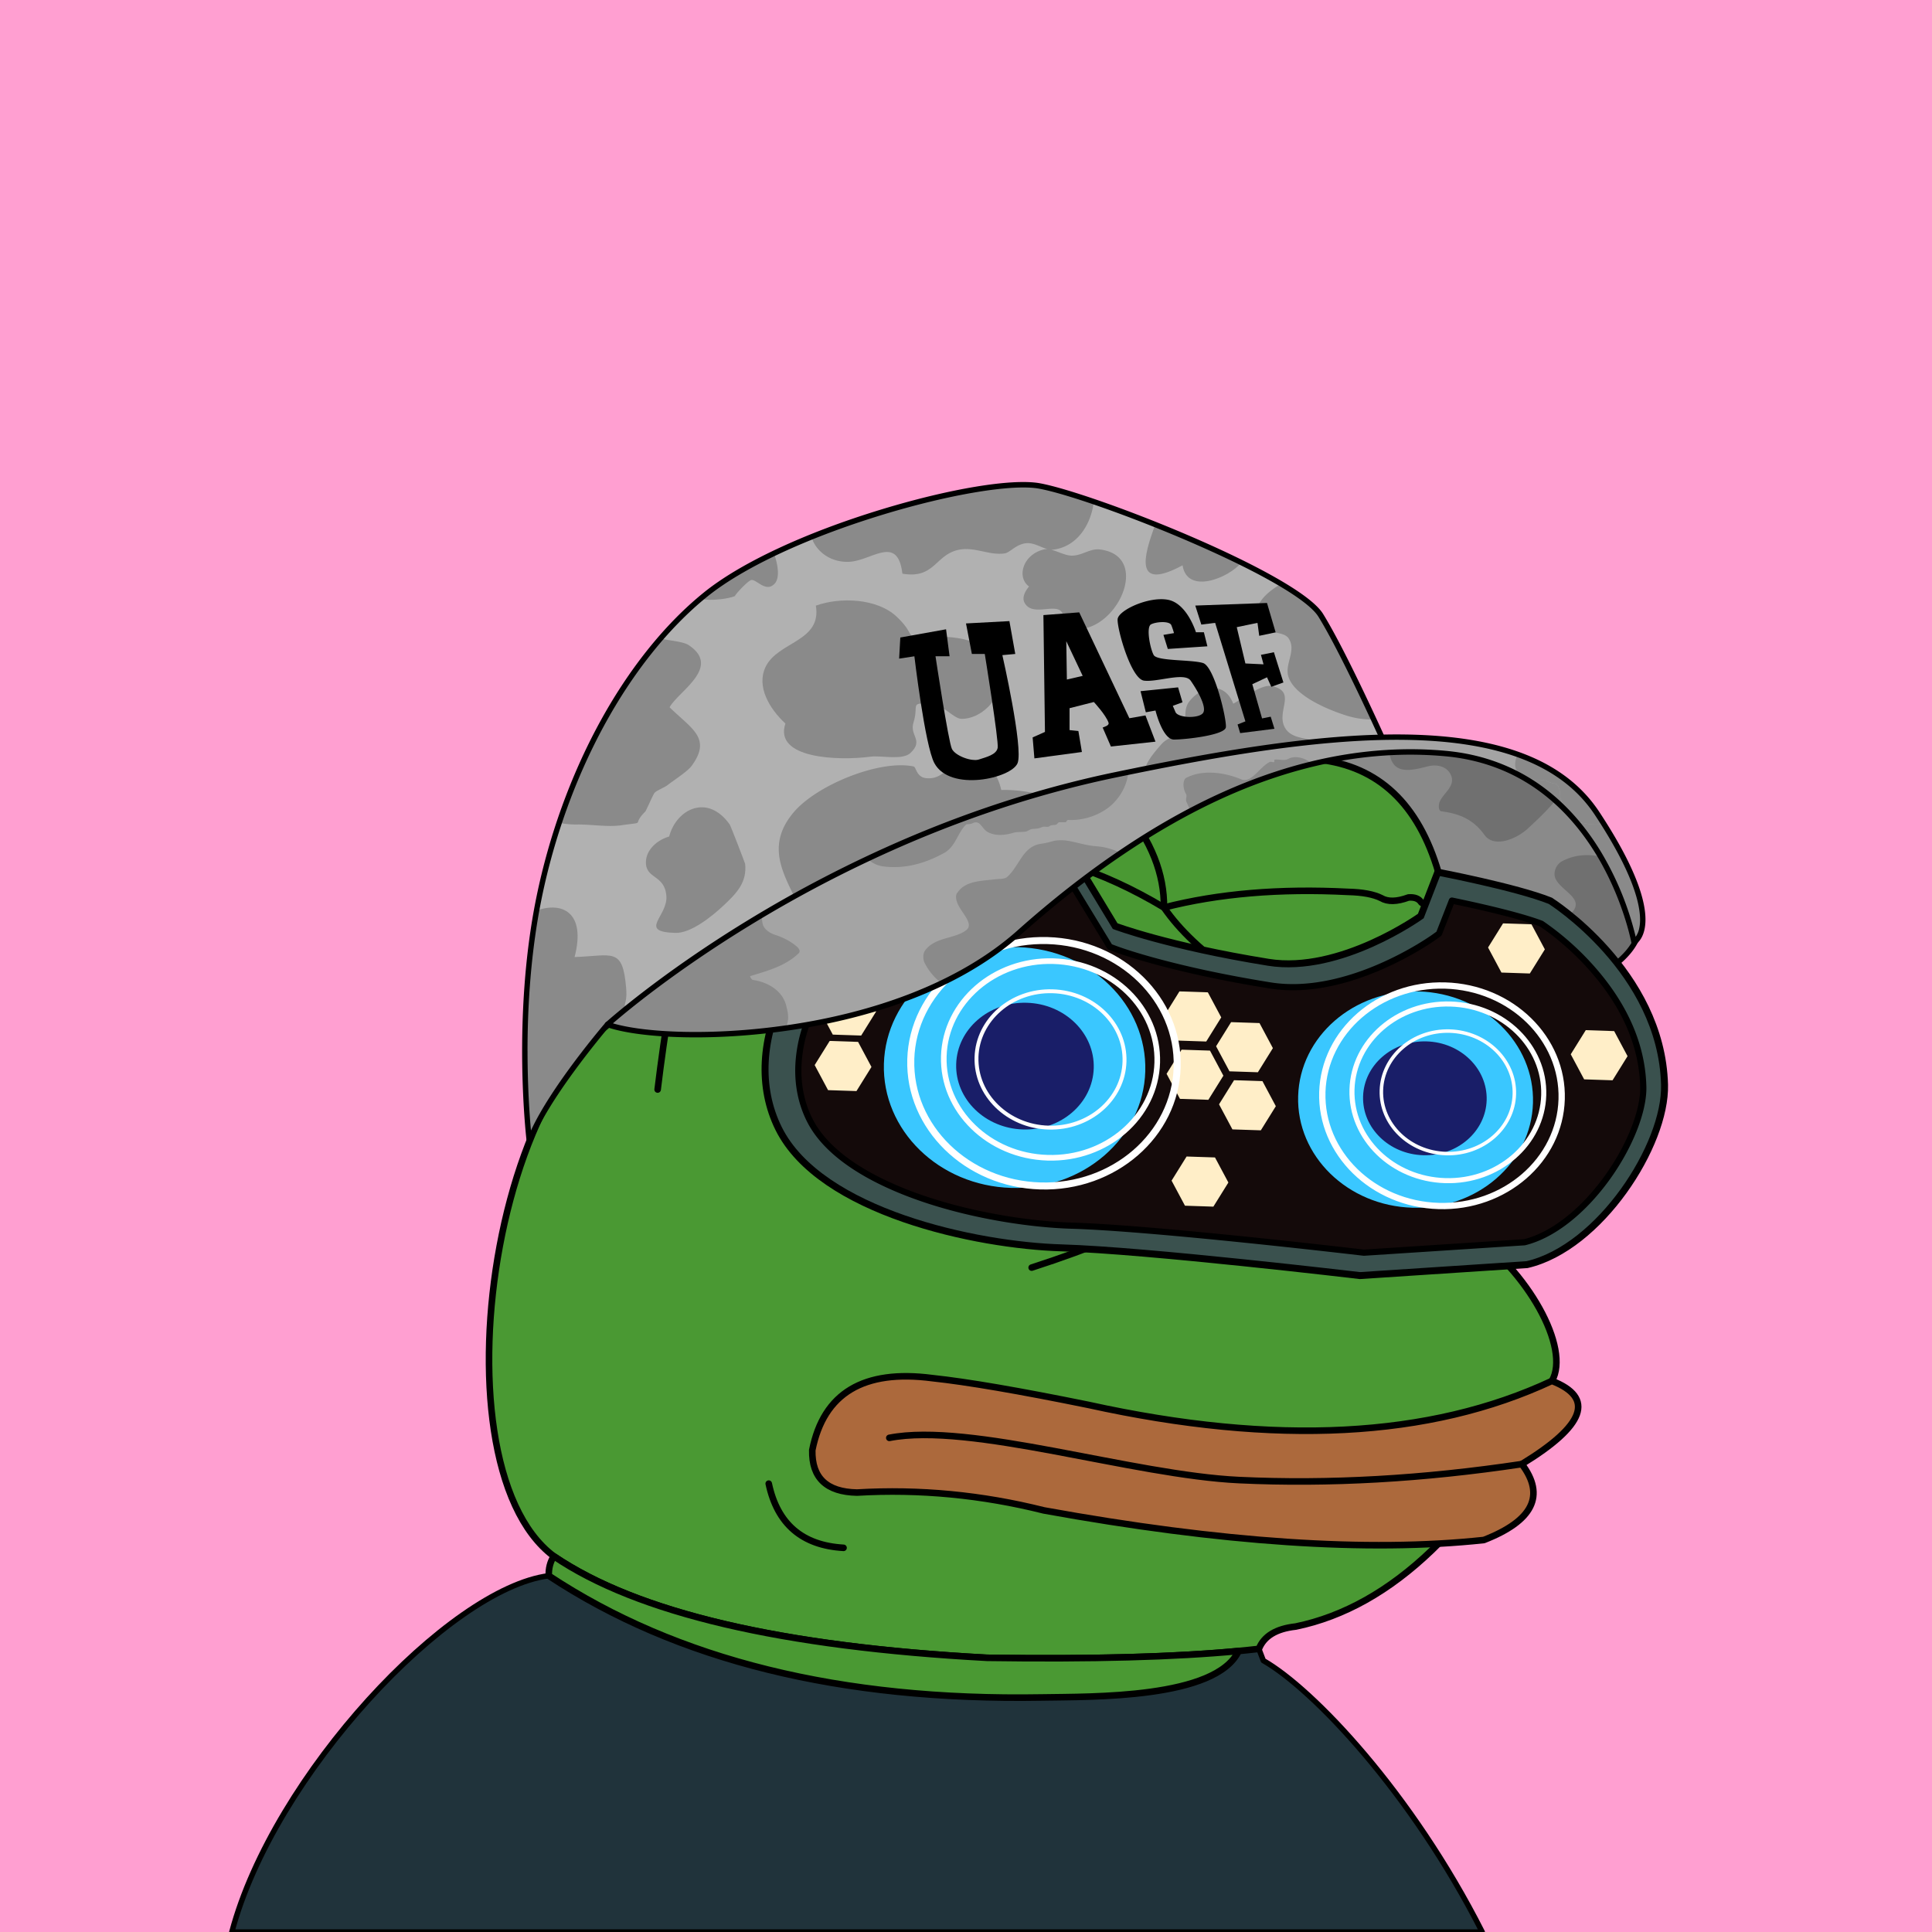 <svg xmlns="http://www.w3.org/2000/svg" xmlns:xlink="http://www.w3.org/1999/xlink" viewBox="0 0 2500 2500"><g><path style="fill-rule:evenodd;clip-rule:evenodd;fill:#ff9fd1;" d="M0 0h25e2v25e2H0z"/><path d="M1448.09 1056.79s138.22-47.74 287.42 20.38 163.8 240.26 163.8 240.26 178.77-28.47 216.44-98.34-91.53-266.44-289-260.82S1448.09 1056.79 1448.09 1056.79z" style="fill: #8a8a8a;isolation: isolate"/><path d="M2098.33 1118c-25-12-53-17-78-3-8 5-11 16-7 23 8 15 34 24 23 40-6 9-29 19-38 5-25 30-57 66-43 108a47 47 0 0 0 6.54 12.69c55.38-14.74 130.9-42 153.88-84.6 12.48-23.15 6.64-60.21-13.93-99.21Q2100.1 1118.89 2098.33 1118z" style="fill: #707070"/><path d="M1804.33 990c10 11 30 5 46 1 12-2 24 2 28 14 4 14-12 22-16 34-1 5-1 11 4 11 23 3 41 11 55 31 13 17 43 4 58-11 15.3-14 29.84-28.74 42.36-44.85-50.5-40.17-117.45-69.09-194.91-66.88q-13.39.38-26.66 1.28C1796.45 970 1796.85 980.86 1804.33 990z" style="fill: #707070"/><path d="M1826.67 954.77c-102.43 2.92-200.33 29.65-264.42 51.55-69.43 23.73-115.31 47.11-115.77 47.35a3.5 3.5.0 0 0 2.74 6.42c.34-.12 34.9-11.86 87.09-15.19 48.08-3.06 121.42.6 197.74 35.44a255.72 255.72.0 0 1 87.26 65.29c19.53 22.45 35.93 48.82 48.74 78.38 21.87 50.47 25.73 93.28 25.77 93.71a3.5 3.5.0 0 0 4 3.16 723.76 723.76.0 0 0 94.61-23.09c66.45-21.32 108.29-47.24 124.36-77 14.38-26.66 5.75-71.71-22.51-117.55C2052.69 1032.43 1955.9 951.09 1826.67 954.77zm-262 58.13c63.6-21.73 160.72-48.25 262.23-51.14 126.24-3.6 220.84 75.92 263.49 145.1 18.57 30.13 28.41 59.62 28.41 83 0 10.57-2 19.9-6.1 27.51-33.51 62.15-184.91 91.42-210.29 95.93-1.46-11.68-7.29-49.11-25.8-91.9-13.09-30.26-29.87-57.28-49.88-80.3A262.7 262.7.0 0 0 1737 1074c-77.74-35.49-152.4-39.19-201.34-36a430.38 430.38.0 0 0-52.83 6.64C1502.78 1035.88 1530.89 1024.44 1564.64 1012.91z"/><path style="fill-rule:evenodd;clip-rule:evenodd;fill:#20333b;stroke:#000;stroke-linecap:round;stroke-linejoin:round;stroke-width:7px" d="M1634.754 2148.807c1.927 5.057.0.0-5.78-15.17l-26.192 2.763.003.001c-29.47 61.966-189.929 58.995-254.948 60.108-259.599 4.447-472.17-48.054-637.709-157.502C580.824 2055.622 354.002 2296.891 3e2 25e2h1618C1826.858 2320.131 1699.317 2185.588 1634.754 2148.807z"/><path style="fill-rule:evenodd;clip-rule:evenodd;fill:#4a9933;stroke:#000000;stroke-width:8.504;stroke-linecap:round;stroke-linejoin:round;stroke-miterlimit:2.613;" d="M867.603 1293.527c135.408-338.495 331.41-420.844 588.004-247.048 241.577-117.709 380.271-75.33 416.082 127.137 85.736 16.593 133.412 45.005 143.028 85.238 38.849 13.16 55.222 33.628 49.121 61.401 34.595 16.186 41.096 32.078 19.504 47.676 27.655 37.786 20.431 64.754-21.671 80.905 15.662 25.919-1.675 43.978-52.01 54.177-17.8 44.837-54.641 74.213-110.522 88.128 78.07 53.384 133.361 153.359 109.076 195.761-96.726 186.205-207.247 292.151-331.565 317.84-25.241 2.762-41.134 12.394-47.676 28.895-84.606 9.871-201.87 13.723-351.791 11.557-265.722-14.316-452.573-58.139-560.555-131.47C551.93 1890.923 644.393 1306.53 867.603 1293.527z"/><path style="fill-rule:evenodd;clip-rule:evenodd;fill:#4a9933;stroke:#000000;stroke-width:8.504;stroke-linecap:round;stroke-linejoin:round;stroke-miterlimit:2.613;" d="M1602.782 2136.4l.003.001c-29.47 61.966-189.929 58.995-254.948 60.108-259.599 4.447-472.17-48.054-637.709-157.502-.339-9.494 1.828-17.921 6.501-25.282 107.982 73.33 294.833 117.153 560.555 131.47C1412.208 2147.146 1520.737 2144.214 1602.782 2136.4z"/><path style="fill-rule:evenodd;clip-rule:evenodd;fill:none;stroke:#000000;stroke-width:8.504;stroke-linecap:round;stroke-linejoin:round;stroke-miterlimit:2.613;" d="M867.603 1293.527c-6.666 40.876-12.204 79.643-16.615 116.301"/><path style="fill-rule:evenodd;clip-rule:evenodd;fill:none;stroke:#000000;stroke-width:8.504;stroke-linecap:round;stroke-linejoin:round;stroke-miterlimit:2.613;" d="M1525.676 1561.525c-51.268 27.946-114.836 54.192-190.704 78.737"/><path style="fill-rule:evenodd;clip-rule:evenodd;fill:none;stroke:#000000;stroke-width:8.504;stroke-linecap:round;stroke-linejoin:round;stroke-miterlimit:2.613;" d="M1661.48 1575.972c43.172 17.706 78.809 35.524 106.91 53.455"/><path style="fill-rule:evenodd;clip-rule:evenodd;fill:none;stroke:#000000;stroke-width:8.504;stroke-linecap:round;stroke-linejoin:round;stroke-miterlimit:2.613;" d="M1899.139 1591.141c-51.724 10.804-107.176 16.714-166.355 17.731"/><path style="fill-rule:evenodd;clip-rule:evenodd;fill:none;stroke:#000000;stroke-width:8.504;stroke-linecap:round;stroke-linejoin:round;stroke-miterlimit:2.613;" d="M1153.659 1482.787c60.118 38.148 137.411 57.893 231.879 59.234 39.01-.234 79.221.007 120.635.722 32.19-13.808 57.713-18.865 76.571-15.17 48.169-23.217 60.691-48.499 37.562-75.848"/><path style="fill-rule:evenodd;clip-rule:evenodd;fill:none;stroke:#000000;stroke-width:8.504;stroke-linecap:round;stroke-linejoin:round;stroke-miterlimit:2.613;" d="M1455.607 1046.479c34.191 41.927 51.047 84.546 50.566 127.858-162.616-97.202-306.126-95.756-430.529 4.334"/><path style="fill-rule:evenodd;clip-rule:evenodd;fill:none;stroke:#000000;stroke-width:8.504;stroke-linecap:round;stroke-linejoin:round;stroke-miterlimit:2.613;" d="M1871.688 1173.615c-13.481 2.256-24.317.329-32.506-5.78-3.124-4.977-8.661-7.145-16.614-6.501-15.036 5.566-26.834 5.807-35.396.723-9.792-4.853-23.998-7.501-42.619-7.946-88.686-4.572-168.146 2.17-238.38 20.226 20.481 29.685 50.58 58.098 90.295 85.239 17.034 9.995 18.72 25.887 5.057 47.676-140.781-70.757-280.197-57.274-418.249 40.452-23.248 12.323-56.235 17.861-98.964 16.615-20.681-3.351-31.758 4.112-33.229 22.393-.159 13.995 10.436 21.459 31.784 22.394 26.147.214 47.337 2.38 63.568 6.501"/><path style="fill-rule:evenodd;clip-rule:evenodd;fill:none;stroke:#000000;stroke-width:8.504;stroke-linecap:round;stroke-linejoin:round;stroke-miterlimit:2.613;" d="M1559.124 1231.308c-146.388-18.638-254.816-7.048-325.282 34.77-40.94 36.795-86.93 57.984-137.972 63.568"/><path style="fill-rule:evenodd;clip-rule:evenodd;fill:none;stroke:#000000;stroke-width:8.504;stroke-linecap:round;stroke-linejoin:round;stroke-miterlimit:2.613;" d="M1609.225 1290.928c119.034-61.942 254.197-72.633 405.492-32.075"/><path style="fill-rule:evenodd;clip-rule:evenodd;fill:none;stroke:#000000;stroke-width:8.504;stroke-linecap:round;stroke-linejoin:round;stroke-miterlimit:2.613;" d="M1618.139 1315.921c160.721-64.233 309.287-62.788 445.699 4.334"/><path d="M1171.76 1141.27s131.31-33.08 220.73-26.37l50.52 83.5s68.58 25.91 198.23 46.8c93.25 15 197.27-59.86 197.27-59.86l22-56.78s101.27 19.36 145.56 37.06c0 0 144 90.33 147.84 238.1 2 77.87-83.55 210.84-177.88 232.69l-216.3 14.19s-276-32.67-385.93-35.87c-110.19-3.22-312.31-46-366.18-154.24S1027.4 1202.68 1171.76 1141.27z" style="fill: #3a514e;stroke: #000;stroke-width: 9px"/><path d="M1194.58 1172.71c-70.39 30.22-126.37 86.16-149.91 150a182.89 182.89.0 0 0-11.59 57.83c-.71 24.49 4.15 47.87 14.57 68.64 25.71 51.28 93 83.37 144.93 101.26 69.85 24.07 145.6 34.13 193.21 35.52 103.84 3 351 31.69 379.06 35l207.85-13.5c36-8.89 74.75-39 106.6-82.88 28.06-38.69 46.17-82.82 47.09-114.15q.07-2.31.0-4.52c-1.4-53.3-23.87-104.84-66.78-153.18a357.75 357.75.0 0 0-64.95-57.42c-29.88-11.39-85.84-23.73-115.91-29.94l-16.7 42.77-6 4.32c-4.51 3.23-111.69 78.84-212.28 62.72-128.37-20.57-196.73-45.91-199.58-47l-8.08-3-47.26-77.57C1312.62 1145.2 1210.11 1169 1194.58 1172.71z" style="fill:#140a0a;stroke: #000;stroke-linecap: round;stroke-linejoin: round;stroke-width: 8px"/><g><g><ellipse cx="1831.8" cy="1422.9" rx="140" ry="152" transform="translate(356.05 3212.4) rotate(-88.33)" style="fill: #3ac7ff;isolation: isolate"/><ellipse cx="1843.85" cy="1421.25" rx="73.68" ry="79.99" transform="translate(369.4 3222.85) rotate(-88.33)" style="fill: #191e68;isolation: isolate"/></g><g><path d="M1707 1413.26c-2.36 80.89 67 148.79 154.65 151.34s160.85-61.17 163.21-142.06-67-148.79-154.65-151.34S1709.39 1332.37 1707 1413.26zm8.15.24c2.23-76.4 71.68-136.58 154.82-134.15s149 66.56 146.74 143-71.68 136.58-154.82 134.15S1712.95 1489.9 1715.18 1413.5z" style="fill: #fff"/><path d="M1746.2 1409.75c-1.89 64.81 53.69 119.2 123.9 121.25s128.87-49 130.76-113.82S1947.17 1298 1877 1295.93 1748.09 1344.94 1746.2 1409.75zm6.53.19c1.79-61.21 57.43-109.42 124-107.48s119.35 53.32 117.56 114.53-57.43 109.42-124 107.48S1750.94 1471.15 1752.73 1409.94z" style="fill: #fff"/><path d="M1785.24 1410.89c-1.31 44.94 37.23 82.66 85.91 84.08s89.36-34 90.67-78.92-37.23-82.66-85.91-84.08S1786.55 1366 1785.24 1410.89zm4.53.13c1.24-42.44 39.82-75.88 86-74.53s82.76 37 81.52 79.42-39.82 75.88-86 74.53S1788.52 1453.47 1789.76 1411z" style="fill: #fff"/></g></g><g><path d="M1560.85 1347.72 1524.1 1346.51 1506.78 1314.08 1526.2 1282.86 1562.95 1284.07 1580.28 1316.5 1560.85 1347.72z" style="fill:#ffeec8"/><path d="M1563.62 1423.15 1526.87 1421.93 1509.55 1389.5 1528.97 1358.28 1565.72 1359.49 1583.05 1391.93 1563.62 1423.15z" style="fill:#ffeec8"/><path d="M1627.69 1387.5 1590.94 1386.29 1573.61 1353.86 1593.04 1322.64 1629.79 1323.85 1647.11 1356.28 1627.69 1387.5z" style="fill:#ffeec8"/><path d="M1979.6 1259.7 1942.85 1258.49 1925.53 1226.06 1944.95 1194.84 1981.7 1196.05 1999.03 1228.48 1979.6 1259.7z" style="fill:#ffeec8"/><path d="M2086.63 1397.9 2049.88 1396.68 2032.55 1364.25 2051.97 1333.03 2088.72 1334.24 2106.05 1366.68 2086.63 1397.9z" style="fill:#ffeec8"/><path d="M1631.5 1462.64 1594.75 1461.43 1577.42 1429 1596.85 1397.78 1633.6 1398.99 1650.92 1431.42 1631.5 1462.64z" style="fill:#ffeec8"/><path d="M1570.09 1561.39 1533.34 1560.17 1516.02 1527.74 1535.44 1496.52 1572.19 1497.73 1589.52 1530.17 1570.09 1561.39z" style="fill:#ffeec8"/><path d="M1108.26 1411.85 1071.51 1410.64 1054.18 1378.2 1073.61 1346.98 1110.36 1348.2 1127.68 1380.63 1108.26 1411.85z" style="fill:#ffeec8"/><path d="M1114.36 1340 1077.61 1338.78 1060.28 1306.35 1079.71 1275.13 1116.46 1276.34 1133.78 1308.78 1114.36 1340z" style="fill:#ffeec8"/><path d="M1173.67 1295.71 1136.92 1294.49 1119.6 1262.06 1139.03 1230.84 1175.78 1232.06 1193.1 1264.49 1173.67 1295.71z" style="fill:#ffeec8"/></g><g><g><ellipse cx="1312.92" cy="1381.42" rx="155.83" ry="169.18" transform="translate(-106.22 2653.47) rotate(-88.33)" style="fill: #3ac7ff;isolation: isolate"/><ellipse cx="1326.33" cy="1379.59" rx="82.01" ry="89.04" transform="translate(-91.36 2665.11) rotate(-88.33)" style="fill: #191e68;isolation: isolate"/></g><g><path d="M1174 1370.69c-2.63 90 74.59 165.61 172.13 168.45s179-68.09 181.66-158.13-74.59-165.61-172.13-168.45S1176.67 1280.65 1174 1370.69zm9.07.26c2.48-85 79.79-152 172.33-149.32s165.81 74.08 163.32 159.12-79.79 152-172.33 149.32S1180.63 1456 1183.12 1371z" style="fill: #fff"/><path d="M1217.64 1366.78c-2.11 72.14 59.76 132.68 137.91 135s143.44-54.55 145.55-126.69-59.76-132.68-137.91-135S1219.75 1294.65 1217.64 1366.78zm7.27.21c2-68.13 63.93-121.79 138.07-119.63s132.84 59.35 130.85 127.48-63.92 121.79-138.06 119.63S1222.92 1435.13 1224.91 1367z" style="fill: #fff"/><path d="M1261.09 1368.05c-1.46 50 41.44 92 95.63 93.58s99.46-37.83 100.92-87.85-41.44-92-95.63-93.59S1262.55 1318 1261.09 1368.05zm5 .15c1.38-47.24 44.33-84.46 95.74-83s92.12 41.16 90.74 88.4-44.33 84.46-95.74 83S1264.75 1415.44 1266.13 1368.2z" style="fill: #fff"/></g></g><g><g><path d="M998.72 1230.41l-212.59 95.25S706 1419.13 685 1477c0 0-19.69-158.05 12.58-315.54s110.94-307.37 215-391.77 361-153.9 432.48-140.83 332.45 116.39 364 167.35 85.18 171.14 85.18 171.14-259 37.84-389.92 88.64S998.72 1230.41 998.72 1230.41z" style="fill: #b1b1b1;isolation: isolate"/><g style="isolation: isolate"><path d="M863.89 1015.89c7.67-6.1 25.64-17.43 31.11-24.89 26.33-35.92-.14-47.9-28.57-75.79 11.62-20.93 67.55-51.81 24.76-80.4-6.69-4.47-22.7-5.64-36.63-8.46-55.64 64.29-100.79 147.81-131 238.34a103.73 103.73.0 0 0 23.35 2.22c18.15-.23 39.43 3.52 57 1 34.3-4.95 12.1 1.14 31.12-17.78 1-1 9.74-21.22 11.88-24.09S860.16 1018.85 863.89 1015.89z" style="fill: #8a8a8a"/><path d="M1709.06 796.2c-7.08-11.44-25.71-25.51-51.16-40.61-22.1 12.2-39.73 31.65-30 51.39 7.26 14.73 32 8.35 39.38 18.83 10.79 15.41-4.94 33-.26 49.19 7.19 24.92 50.31 43.1 75.78 51.1a109.67 109.67.0 0 0 34.83 4.9C1759.25 891.39 1729.51 829.25 1709.06 796.2z" style="fill: #8a8a8a"/><path d="M1295.6 1022.3c-6-27.34-23.36-42.23-48.4-38.49-19.67 2.94-25 25.22-48.4 23.16-13.15-1.16-13.15-14.45-16.6-15.17-43.91-9.17-125.24 23.9-155.2 59.32-52.35 61.87 18.84 109.7 14.87 160 80.72-36 255.44-113.17 355.67-152.48a39.29 39.29.0 0 0-2.27-3.63C1378 1030.43 1323.39 1021.07 1295.6 1022.3z" style="fill: #8a8a8a"/><path d="M810.2 1278c-4.58-52.81-17.35-41.22-66.68-39.6 15.12-58-16.28-72.05-49.2-60.12C666.69 1330 685 1477 685 1477c21-57.87 101.13-151.34 101.13-151.34l28.38-12.72C802.56 1295 812.54 1305 810.2 1278z" style="fill: #8a8a8a"/><path d="M1016.32 936.26c-15.21 45.22 67.46 48.49 110.59 42.83 13.38-1.76 40.88 5.08 51.28-4.79 17.48-16.58-1.5-22.33 3.83-39.21 7.59-24-6.62-26.28 25-24.09 12.92.89 27.38 19 36.89 19.17 25.44.46 51-25.34 51.1-51.17.2-46.36-49.18-55.91-83.1-55-48.7 1.31-21.77 1.86-51.7-26.11-25.55-23.89-73.37-25.45-104.48-14.19 7.79 46.85-49.3 46.23-65.09 79.3C978.65 888.07 995.15 916.64 1016.32 936.26z" style="fill: #8a8a8a"/><path d="M1663.6 943.06c-14.17-21.49 16-47.58-17.49-55.24-13.73-3.14-39.12 17-50.33 22.78-10.87-28.76-40.27-24.27-57-2.7-8.58 11.08-2 26.34-8.6 35.19-8.24 11-18.75 10.24-27.3 19.91-24.29 27.46-28 37.73-14 66 82.87-22.59 179.67-40.75 241.69-51.35a43.79 43.79.0 0 0-7.39-9.8C1708.21 952.54 1675.42 961 1663.6 943.06z" style="fill: #8a8a8a"/><path d="M1530.21 731.51c6 38.32 59.78 16.46 76.13-3.56-34.44-17-73.56-34.1-111.39-49.24C1479.34 720.57 1467.4 765.26 1530.21 731.51z" style="fill: #8a8a8a"/><path d="M944.18 1066.79c-28.74-40.37-69-19.82-78.3 15.69-15.36 4.35-29.7 16.94-30.05 32.72-.52 22.95 24.6 16 26.48 44.68 1.72 26.14-37.3 45.84 11.61 47.3 20.38.61 47.76-21.86 62-35.11 18.15-16.91 30.71-30.75 28.29-54.18C964.07 1116.89 945.66 1068.88 944.18 1066.79z" style="fill: #8a8a8a"/><path d="M1423 711c-12.57-1.47-22.72 8-36 8-8.44.0-18.28-5.65-27-7.7a16.7 16.7.0 0 0 3-.08c30.41-3.75 48.67-31.71 52.46-62.09-29.67-10.12-54.63-17.38-70.38-20.26C1296.7 620 1163.39 649 1050 694.8c5.69 18.74 24.84 33.31 48.79 32.17 29.42-1.39 62.71-36 68.9 15.33 41 7.14 42.47-23.4 71.21-30.49 21.39-5.28 40.92 7.37 61.17 4.27 6.82-1 14.17-11.35 26.92-13.08 10.3-1.4 19.69 5.36 28.74 7.61a15.74 15.74.0 0 0-4.74.31c-27.48 6.43-35.82 36.09-19.41 48-6 7.15-9.15 14.91-5.75 21.16 12.74 23.39 57-12.92 49.86 30.22C1436.64 836.74 1496.8 719.63 1423 711z" style="fill: #8a8a8a"/><path d="M1002.4 755.29c6.73-7.27 4.7-23.66-.88-39.2-34.75 16.62-65.65 34.74-88.92 53.6-2.19 1.77-4.36 3.59-6.52 5.42 15.55 2.69 36.54-.27 45.21-3.89-2.49 1 13.66-17.11 19.92-20.39C977.64 747.46 990.57 768.06 1002.4 755.29z" style="fill: #8a8a8a"/></g><path d="M1140 659.37C1041.25 689.51 957.54 728.73 910.39 767 859.73 808 812.94 866.67 775.08 936.49c-36.79 67.85-64.77 145.4-80.93 224.26-32 156.25-12.82 315.09-12.62 316.68a3.5 3.5.0 0 0 6.76.76c19.73-54.34 93.43-141.94 1e2-149.67l211.87-94.93c2.75-1.24 276.05-124.16 405.43-174.35 129.09-50.08 386.57-88.06 389.16-88.44a3.5 3.5.0 0 0 2.69-4.89c-.54-1.2-54.1-121-85.4-171.55-32.5-52.52-296.39-156.17-366.33-169C1309.86 618.86 1229.13 632.19 1140 659.37zm-457.4 700.71c0-56.63 4-127.55 18.37-197.92 16-78.2 43.76-155.08 80.23-222.33 37.42-69 83.61-126.92 133.56-167.43 46.48-37.69 129.32-76.45 227.28-106.33 86.75-26.47 168.08-40 202.37-33.77 35.86 6.56 120.22 36.32 196.21 69.24 91.77 39.75 152.06 74.93 165.42 96.51 27.76 44.86 73.34 145 83.07 166.52-35.24 5.35-265.79 41.48-386.1 88.15-129.53 50.25-402.94 173.22-405.77 174.49L784.7 1322.46a3.51 3.51.0 0 0-1.23.92c-3.05 3.56-70 82-96.4 139.52C685.34 1444 682.64 1406.95 682.64 1360.08z"/></g><g><path d="M2114.42 1219.09s-41-225.19-243.5-244-391.66 88.75-552 231.51-456.86 145.92-532.76 119c0 0 266.93-242 657.4-323.05 261.18-54.23 529.18-92.29 623.1 50S2114.42 1219.09 2114.42 1219.09z" style="fill: #a4a4a4;isolation: isolate"/><path d="M1018 1304c-4-21-23-33-44-36-2-1-4-5-3-5 23-7 45-13 62-29 4-3 0-8-3-10-7-6-17-11-26-14-7-2-15-7-17-14a39 39 0 0 1-1-12.06C859.67 1259 786.13 1325.66 786.13 1325.66c37.34 13.24 128.08 19.2 229.74 4.84C1020.93 1322.94 1020.58 1313.47 1018 1304z" style="fill: #8a8a8a"/><path d="M1382 1088a54.38 54.38.0 0 0-18 0 116.27 116.27.0 0 1-18 4c-23 4-27 29-43 43-4 3-11 2-17 3-17 2-37 2-47 17-3 3-2 9 0 14 5 12 21 26 12 34-14 12-41 9-54 27-3 4-3 12 0 17a74.72 74.72.0 0 0 21.29 25.16c36.68-17.54 71-39.13 100.61-65.51 41.84-37.24 85.63-72.08 131.11-102.91a82.4 82.4.0 0 0-32-8.73C1405 1094 1394 1090 1382 1088z" style="fill: #8a8a8a"/><path d="M1667 982c-5 3-12 0-18 1v3c-2 1-4-1-6 0-14 7-24 29-38 22-22-9-49-12-69-2-6 2-6 14-1 22 1 3-1 6 0 9 1.88 4.14 3.62 8.28 5.54 12.26 50.91-26.71 103.55-47.61 157.59-60.73-.7-.52-1.41-1-2.13-1.54C1689 981 1676 977 1667 982z" style="fill: #8a8a8a"/><path d="M1964 976.3c-5.09 10.45-5.63 21.38 6.78 29.56l2.7 1.56c3 .85 6.94.06 11.5 1.58 5 2 10 0 15 1a42.34 42.34.0 0 0 12 4c3 0 5 4 6 8 1 5 0 9 3 15 .76 2.28.37 4.56.13 6.84 6.42 6.24 12.43 12.7 18 19.3 4.57 1.15 9.64 1.83 14.82 2.86 7.24 1.61 14.47.63 21.71.71q-4.31-6.85-9.08-14.08C2042.72 1016.39 2007.52 991.85 1964 976.3z" style="fill: #8a8a8a"/><path d="M2054 1066c-5.18-1-10.25-1.72-14.82-2.86 59.63 70.1 75.24 156 75.24 156s43-22.55-38.71-152.39C2068.47 1066.63 2061.24 1067.61 2054 1066z" style="fill: #8a8a8a"/><path d="M2021 1037c-3-6-2-10-3-15-1-4-3-8-6-8a42.34 42.34.0 0 1-12-4c-5-1-10 1-15-1-4.56-1.52-8.54-.73-11.5-1.58a248.71 248.71.0 0 1 47.64 36.42C2021.37 1041.56 2021.76 1039.28 2021 1037z" style="fill: #8a8a8a"/><path d="M1223 1103c14-9 16-25 27-36 2-1 5 0 9-2 9-4 11 6 18 11 10 6 22 5 33 2 6-2 12-1 18-2l6-3c5-1 9 0 15-3 3-1 7 1 9-1 3-2 6-1 9-2l3-3h9c1-1 2-3 3-3 20 1 41-6 56-19 13.7-12.72 20.27-27.36 22.25-42.84l-16.71 3.44c-120 24.92-228.37 65-320.89 108.68A35.46 35.46.0 0 0 1142 1121c29 4 56-4 81-18z" style="fill: #8a8a8a"/><path d="M1442.82 999.17c-89.29 18.54-179.49 47.1-268.11 84.89a1616 1616 0 0 0-208.13 107.48c-114.5 70-182.13 130.91-182.8 131.52A3.5 3.5.0 0 0 785 1329c38.73 13.73 132.36 19.61 236.39 4.29 87.8-12.94 211.09-44.95 299.87-124 87.6-78 174.85-137.12 259.33-175.76 98.62-45.11 196.2-63.58 290-54.88 45.51 4.22 86.44 19.46 121.64 45.3 28.21 20.71 52.87 48.25 73.28 81.86 34.88 57.43 45.36 113.39 45.46 113.94a3.5 3.5.0 0 0 5.07 2.47c.82-.43 8.11-4.57 11.51-17.77 5.57-21.59.0-65.79-58-153.73-43.42-65.79-125.75-98.6-251.7-100.29C1701.84 948.85 1563.17 974.19 1442.82 999.17zM970.39 1197.42a1608.9 1608.9.0 0 1 207.18-107c88.15-37.58 177.88-66 266.68-84.43 120-24.91 258.17-50.17 373.51-48.62 123.46 1.66 203.91 33.43 246 97.14 48.18 73 58.49 113.93 58.49 135.59a50.88 50.88.0 0 1-1.27 11.92 28.43 28.43.0 0 1-4.41 10.15 393.23 393.23.0 0 0-44.9-109.87c-20.88-34.44-46.16-62.7-75.13-84-36.26-26.65-78.4-42.36-125.24-46.7-95.08-8.81-193.86 9.86-293.61 55.48-85.11 38.93-172.95 98.45-261.07 176.9-37 33-83.86 60.55-139.16 82-47.55 18.41-100.4 32-157.08 40.33-98 14.44-186.32 10-227.24-2.11C810 1309.56 873.21 1256.82 970.39 1197.42z"/></g></g><g><path d="M1165 824.93l59.2-10.62 4.55 34.91h-18.21s16.7 110.8 21.25 119.91 25.8 16.7 34.91 13.66 22.77-6.07 24.29-15.18-16.7-121.43-16.7-121.43h-16.7L1250 806.72l56.16-3 7.59 42.5-16.7 1.52s27.32 119.91 19.73 139.64-87.55 37.9-107.77.0c-12.14-22.77-25.8-138.13-25.8-138.13l-19.73 3z"/><path d="M1482.23 925.76l-20.82 3.63-64.89-137-46.35 3.54 2 151.17-15.94 7.09 2.28 27.16 61.47-8.27-4.55-27.16L1384 944.74V916.4l31.44-8s15.8 17 19 26.77c1.23 3.79-5.68 5.31-7.59 6.3L1437.51 966l57.67-6.3zm-101.7-46.46-.76-49.61L1401 874.58z"/><path d="M1547.55 818.19s-11.38-37.56-36.43-42.12-63.75 13.66-64.89 25 17.08 77.41 34.15 79.68 52.36-11.38 60.33.0 20.87 33.39 16.32 41.36-32.63 7.21-36-.76l-3.42-8 12.52-4.55-5.69-19.35-48.57 4.93 6.83 27.32 12.52-2.28s9.11 37.57 23.91 37.57 66-5.69 67.16-15.94-14.8-78.54-29.6-83.1-59.19-2.28-63.75-10.25-10.24-36.43-3.41-39.84 23.9-4.55 26.18 1.14a88.45 88.45.0 0 1 3.41 10.25l-13.66 2.28 5.69 18.21 51.22-3.42-4.55-18.21h-10.25z"/><path d="M1611.54 933.44 1572.4 805.96 1554.51 808.2 1546.68 783.6 1639.49 780.25 1650.67 818.26 1629.43 822.74 1627.19 805.96 1600.35 811.55 1611.54 858.52 1635.02 859.64 1631.66 847.34 1648.43 843.98 1660.73 883.12 1645.08 888.71 1639.49 876.41 1620.48 885.35 1633.1 929.63 1644.29 927.39 1649.13 943.05 1604.77 948.64 1601.42 937.46 1611.54 933.44z"/></g><path style="fill-rule:evenodd;clip-rule:evenodd;fill:#AC693C;stroke:#000000;stroke-width:8.504;stroke-linecap:round;stroke-linejoin:round;stroke-miterlimit:2.613;" d="M1408.653 1817.963c-89.816-18.32-157.236-29.878-202.262-34.673-88.842-11.63-140.612 19.432-155.308 93.185-.759 35.818 18.504 54.118 57.789 54.9 81.009-4.737 161.673 2.968 241.992 23.115 229.51 41.612 419.25 54.374 569.222 38.286 63.522-24.771 79.896-57.518 49.12-98.242 81.821-49.944 94.824-85.821 39.008-107.632C1850.094 1860.848 1650.24 1871.201 1408.653 1817.963z"/><path style="fill-rule:evenodd;clip-rule:evenodd;fill:none;stroke:#000000;stroke-width:8.504;stroke-linecap:round;stroke-linejoin:round;stroke-miterlimit:2.613;" d="M1969.207 1894.534c-127.733 19.224-249.637 26.119-365.711 20.687-138.029-6.46-347.82-75.145-452.727-54.638"/><path style="fill-rule:evenodd;clip-rule:evenodd;fill:none;stroke:#000000;stroke-width:8.504;stroke-linecap:round;stroke-linejoin:round;stroke-miterlimit:2.613;" d="M994.739 1919.817c11.104 52.276 43.37 79.967 96.796 83.072"/></g></svg>